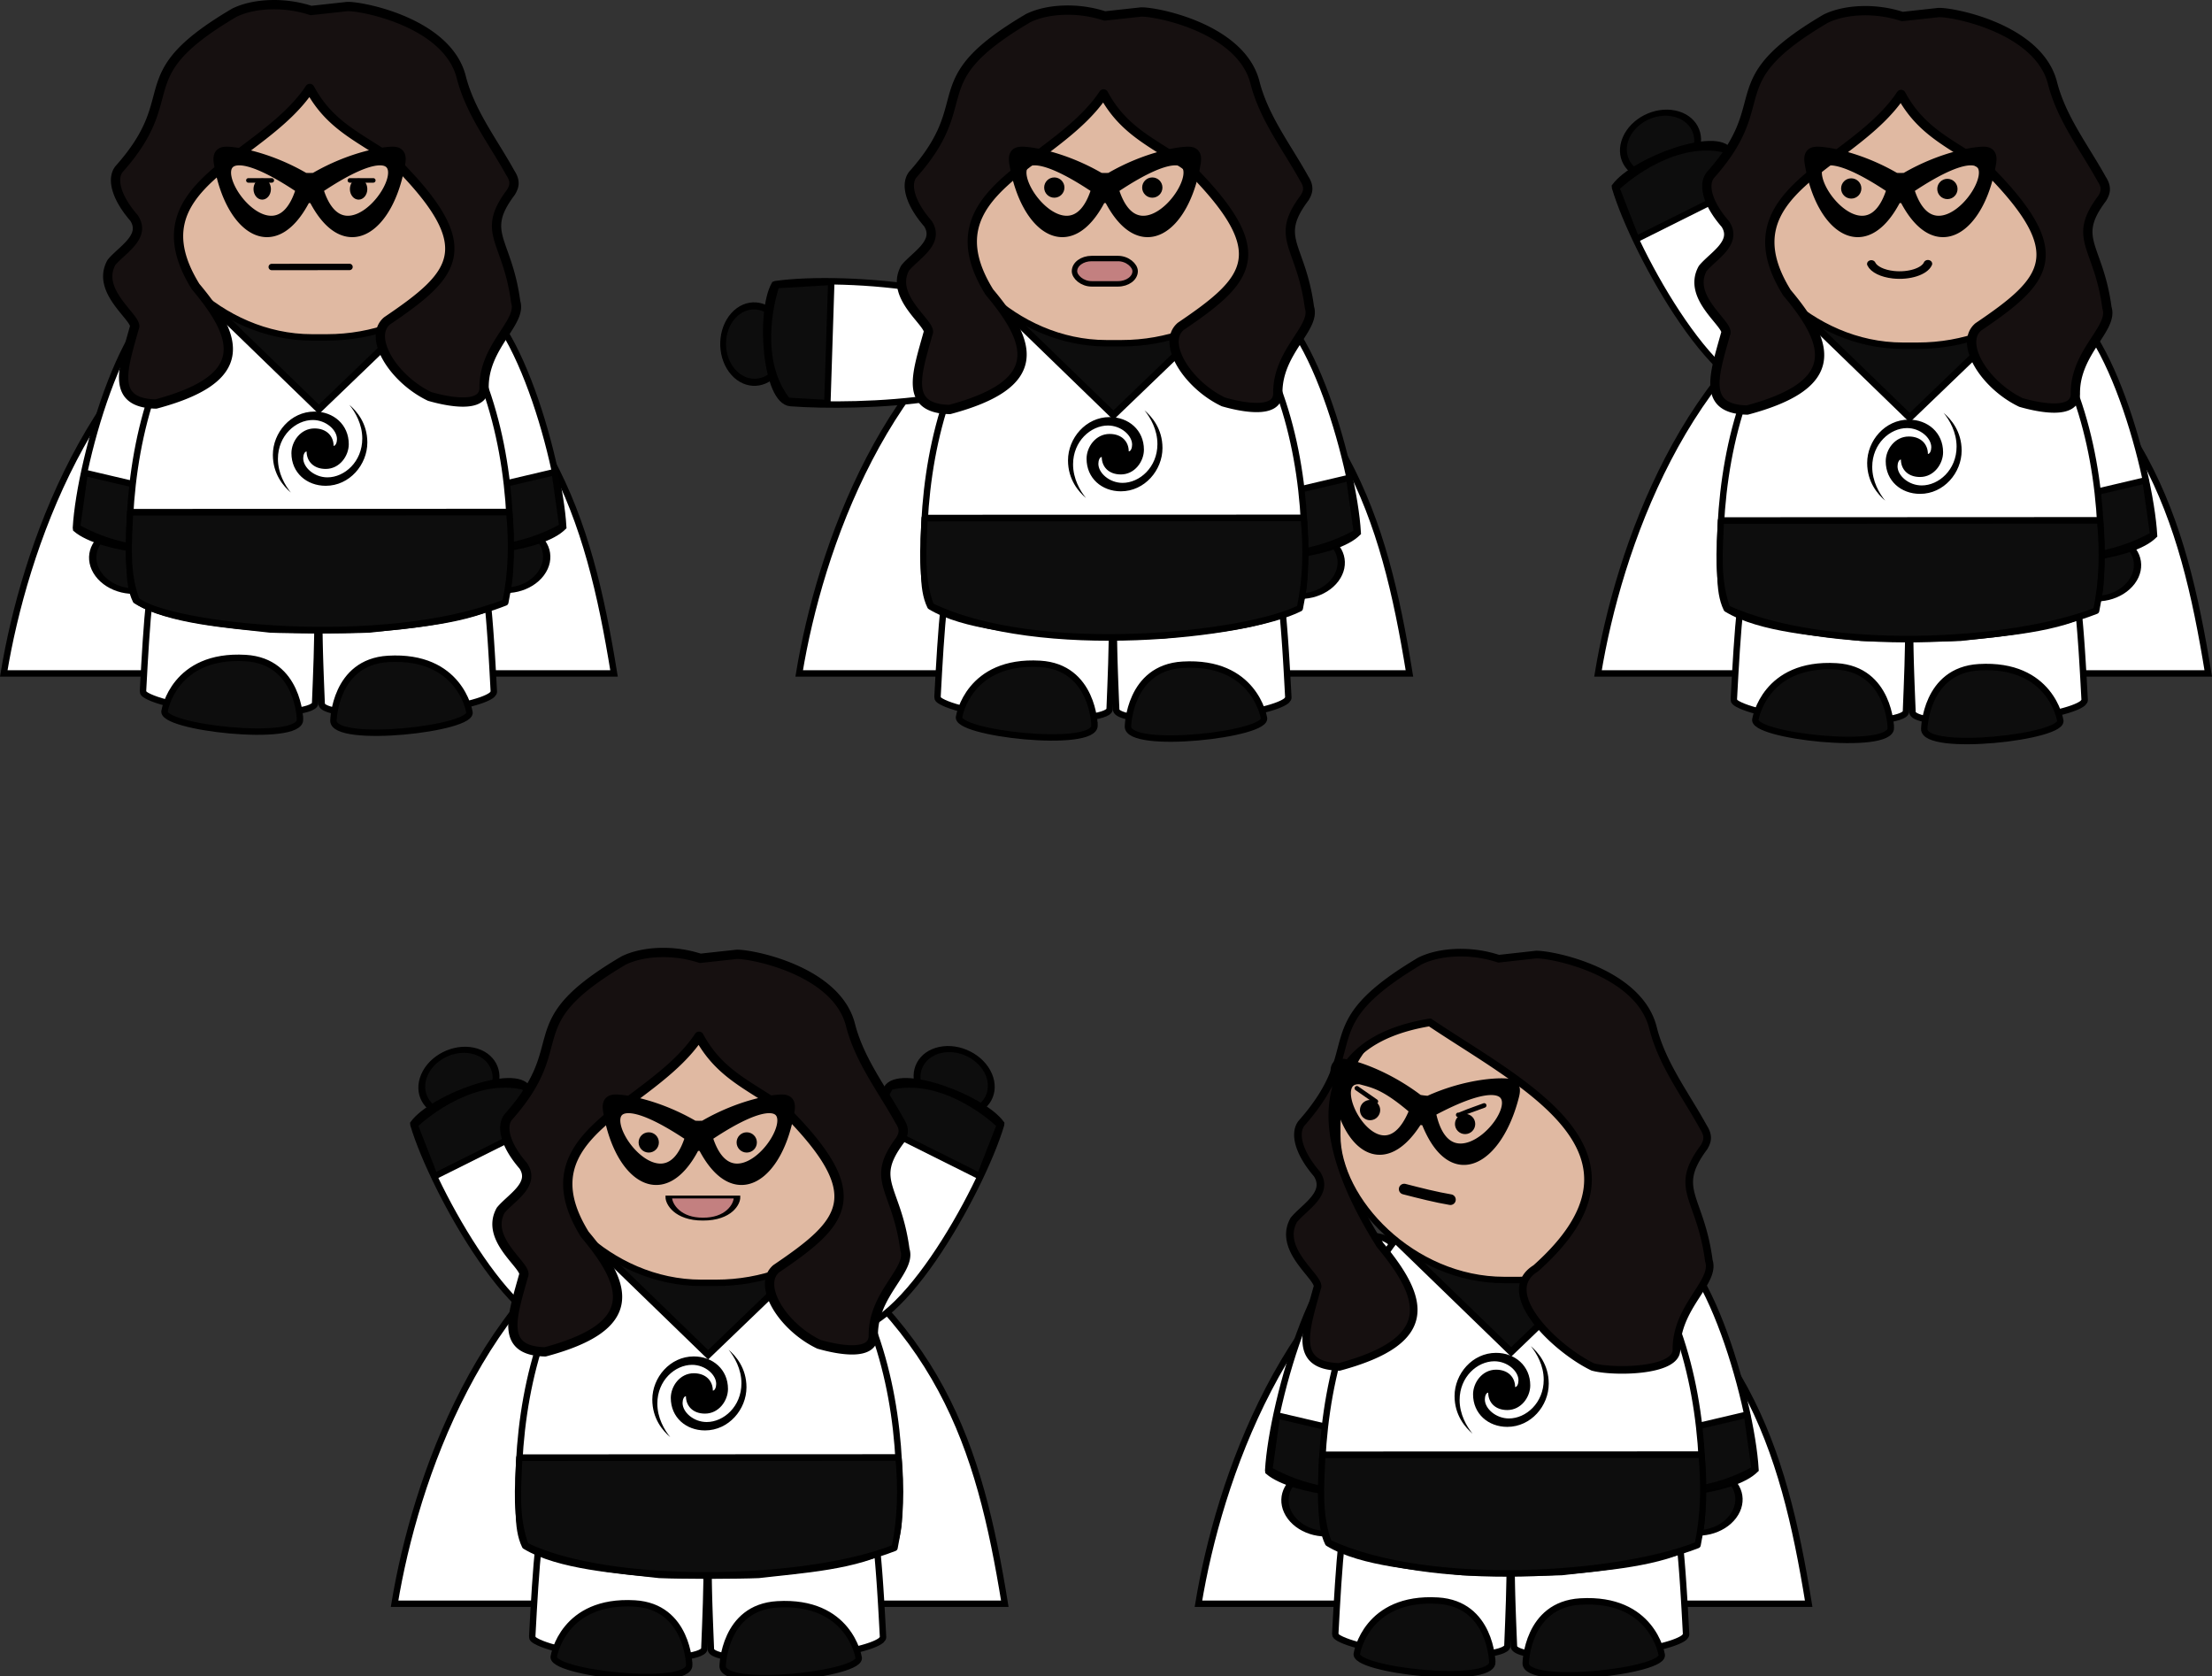 <svg xmlns="http://www.w3.org/2000/svg" xml:space="preserve" width="522.816" height="396.109" viewBox="0 0 138.328 104.804"><rect x="0" y="0" width="138.328" height="104.804" fill="#333333" stroke="none"/><g style="display:inline"><path fill="#c92729" stroke="#000" stroke-linecap="square" stroke-width=".537" d="M151.07 114.172c-9.409 4.745-13.582 16.797-14.857 24.55h38.162c-1.615-9.949-4.035-17.648-14.976-24.55zM101.117 114.172c-9.41 4.745-13.583 16.797-14.858 24.55h38.162c-1.615-9.949-4.035-17.648-14.975-24.55zM51.375 114.172c-9.41 4.745-13.582 16.797-14.858 24.55H74.68c-1.615-9.949-4.035-17.648-14.975-24.55zM126.085 172.342c-9.41 4.745-13.582 16.797-14.858 24.55h38.162c-1.615-9.95-4.035-17.648-14.975-24.55zM75.814 172.342c-9.41 4.745-13.582 16.797-14.858 24.55h38.162c-1.615-9.95-4.035-17.648-14.975-24.55Z" style="fill:#fff;fill-opacity:1;stroke-width:.4;stroke-dasharray:none" transform="translate(-36.282 -96.613)"/><g style="display:inline"><g style="display:inline;stroke-width:2.477;stroke-dasharray:none" transform="translate(-178.279 -61.455)scale(.162)"><ellipse cx="-1200" cy="429.362" rx="136" ry="119" style="display:inline;fill:#0d0d0d;fill-opacity:1;fill-rule:evenodd;stroke:#000;stroke-width:23.66;stroke-linecap:round;stroke-linejoin:round;stroke-dasharray:none" transform="matrix(-.058 .078 .104 .048 1182.6 668.12)"/><path d="M1317.9 582.73c-1.525-26.672-20.451-93.508-42.295-90.243s-10.911 68.646-3.852 93.693c2.61 9.265 35.848 5.363 45.271-2.653z" style="display:inline;fill:#fff;fill-opacity:1;stroke:#000;stroke-width:2.477;stroke-dasharray:none"/><ellipse cx="-1200" cy="429.362" rx="136" ry="119" style="display:inline;fill:#0d0d0d;fill-opacity:1;fill-rule:evenodd;stroke:#000;stroke-width:23.66;stroke-linecap:round;stroke-linejoin:round;stroke-dasharray:none" transform="matrix(.058 .078 -.104 .048 1265.2 668.43)"/><path d="M1129.8 583.04c1.525-26.672 20.451-93.508 42.295-90.243s10.911 68.646 3.852 93.693c-2.61 9.265-36.656 5.052-46.08-2.964z" style="fill:#fff;fill-opacity:1;stroke:#000;stroke-width:2.477;stroke-dasharray:none"/><path d="M1192.5 562c-31.49-1.75-33.96 30.482-36.809 83.988-.01.165.032.341.104.51-.599 1.036 8.075 5.833 32.814 7.618 18.115 1.307 32.975-.136 33.506-3.213h.013c0-.036 0-.07.01-.107v-.03c1.96-48.014 3.802-86.908-29.636-88.766z" style="display:inline;fill:#fff;fill-opacity:1;fill-rule:evenodd;stroke:#000;stroke-width:2.477;stroke-linecap:round;stroke-linejoin:round;stroke-dasharray:none"/><path d="M1254.3 562.28c31.289-1.739 33.964 29.939 36.809 83.987a1.15 1.15 0 0 1-.104.51l-.573.74c-3.361 2.804-16.285 5.726-32.241 6.878-18.115 1.307-32.975-.136-33.506-3.213h-.013c0-.036 0-.07-.01-.107l-.001-.015-.001-.015c-1.96-48.014-3.802-86.908 29.636-88.766z" style="display:inline;fill:#fff;fill-opacity:1;fill-rule:evenodd;stroke:#000;stroke-width:2.477;stroke-linecap:round;stroke-linejoin:round;stroke-dasharray:none"/><path d="m1314.63 561.56-45.572 10.704 3.906 14.923c17.397 8.894 38.857-1.186 44.62-4.616z" style="fill:#0d0d0d;fill-opacity:1;stroke:#010101;stroke-width:2.477;stroke-linecap:square;stroke-linejoin:round;stroke-miterlimit:9.2;stroke-dasharray:none;stroke-opacity:1"/><path d="m1133.176 561.852 45.572 10.705-3.905 14.923c-17.397 8.894-38.857-1.186-44.62-4.616z" style="fill:#0d0d0d;fill-opacity:1;stroke:#000;stroke-width:2.477;stroke-linecap:square;stroke-linejoin:round;stroke-miterlimit:9.2;stroke-dasharray:none;stroke-opacity:1"/><path d="M1224.5 468.25c-.244 0-.488.021-.731.021h-1.059v.053c-16.316.889-31.43 10.636-41.559 22.941-21.71 26.2-29.99 60.708-30.722 93.82.57 8.493-1.096 18.688 2.5 26.052 13.064 7.978 36.101 9.313 51.806 11.177 4.168.186 10.788.237 17.975.277v.021c.755 0 1.472 0 2.216-.021h.218c7.187-.04 13.807-.091 17.975-.277 15.705-1.864 38.742-3.2 51.807-11.177 3.596-7.364 1.929-17.559 2.5-26.052-.732-33.113-9.012-67.62-30.723-93.82-10.129-12.305-25.244-22.052-41.559-22.941v-.074z" style="display:inline;fill:#fff;fill-opacity:1;fill-rule:evenodd;stroke:#000;stroke-width:2.477;stroke-linecap:round;stroke-linejoin:round;stroke-dasharray:none"/><path d="M1229.2 657.48s.464-22.577 21.095-23.803c27.753-1.65 31.355 20.341 31.355 20.341 2.474 6.558-52.669 12.695-52.45 3.463z" style="display:inline;fill:#0d0d0d;fill-opacity:1;stroke:#000;stroke-width:2.477;stroke-dasharray:none"/><path d="m-37.84 44.17-7.241-7.02c4.133-4.766 10.066-5.4 14.583-.038z" style="display:inline;fill:#0d0d0d;fill-opacity:1;stroke:#000;stroke-width:.427;stroke-linecap:round;stroke-dasharray:none" transform="translate(1457.885 263.845)scale(6.192)"/><rect width="134.663" height="115.422" x="1156.468" y="394.157" rx="64.444" ry="55.788" style="display:inline;fill:#e0b9a2;fill-opacity:1;fill-rule:evenodd;stroke:#000;stroke-width:2.477;stroke-linecap:round;stroke-linejoin:bevel;stroke-dasharray:none"/><path d="M1216.3 657.06s-.462-22.498-21.01-23.72c-27.641-1.644-31.227 20.27-31.227 20.27-2.464 6.535 52.455 12.65 52.237 3.45z" style="fill:#0d0d0d;fill-opacity:1;stroke:#000;stroke-width:2.477;stroke-dasharray:none"/><path d="m-23.224 974.35 377.231-.167c2.897 29.133 2.403 56.686-3.856 85.025-122.19 45.597-336.299 22.721-366.993-1.975-10.616-26.791-7.554-54.897-6.382-82.884z" style="display:inline;fill:#0d0d0d;fill-opacity:1;stroke:#000;stroke-width:6.205;stroke-linecap:square;stroke-linejoin:round;stroke-miterlimit:9.2;stroke-dasharray:none" transform="matrix(.388 0 0 .41 1159.712 177.577)"/></g><g style="display:inline;stroke-width:2.477;stroke-dasharray:none" transform="translate(-128.594 -61.09)scale(.162)"><ellipse cx="-1200" cy="429.362" rx="136" ry="119" style="display:inline;fill:#0d0d0d;fill-opacity:1;fill-rule:evenodd;stroke:#000;stroke-width:23.66;stroke-linecap:round;stroke-linejoin:round;stroke-dasharray:none" transform="matrix(-.058 .078 .104 .048 1182.6 668.12)"/><path d="M1317.9 582.73c-1.525-26.672-20.451-93.508-42.295-90.243s-10.911 68.646-3.852 93.693c2.61 9.265 35.848 5.363 45.271-2.653z" style="display:inline;fill:#fff;fill-opacity:1;stroke:#000;stroke-width:2.477;stroke-dasharray:none"/><ellipse cx="-583.043" cy="-1170.843" rx="13.277" ry="13.633" style="display:inline;fill:#0d0d0d;fill-opacity:1;fill-rule:evenodd;stroke:#000;stroke-width:2.502;stroke-linecap:round;stroke-linejoin:round;stroke-dasharray:none" transform="matrix(-.67 .742 -.593 -.805 0 0)"/><path d="M1093.237 486.76c26.449-3.766 95.705 1.604 96.813 23.663s-65.145 24.237-91.093 22.258c-9.597-.731-12.183-34.94-6.183-45.76z" style="fill:#fff;fill-opacity:1;stroke:#000;stroke-width:2.477;stroke-dasharray:none"/><path d="M1192.5 562c-31.49-1.75-33.96 30.482-36.809 83.988-.01.165.032.341.104.51-.599 1.036 8.075 5.833 32.814 7.618 18.115 1.307 32.975-.136 33.506-3.213h.013c0-.036 0-.07.01-.107v-.03c1.96-48.014 3.802-86.908-29.636-88.766z" style="display:inline;fill:#fff;fill-opacity:1;fill-rule:evenodd;stroke:#000;stroke-width:2.477;stroke-linecap:round;stroke-linejoin:round;stroke-dasharray:none"/><path d="M1254.3 562.28c31.289-1.739 33.964 29.939 36.809 83.987a1.15 1.15 0 0 1-.104.51l-.573.74c-3.361 2.804-16.285 5.726-32.241 6.878-18.115 1.307-32.975-.136-33.506-3.213h-.013c0-.036 0-.07-.01-.107l-.001-.015-.001-.015c-1.96-48.014-3.802-86.908 29.636-88.766z" style="display:inline;fill:#fff;fill-opacity:1;fill-rule:evenodd;stroke:#000;stroke-width:2.477;stroke-linecap:round;stroke-linejoin:round;stroke-dasharray:none"/><path d="m1314.63 561.56-45.572 10.704 3.906 14.923c17.397 8.894 38.857-1.186 44.62-4.616z" style="fill:#0d0d0d;fill-opacity:1;stroke:#010101;stroke-width:2.477;stroke-linecap:square;stroke-linejoin:round;stroke-miterlimit:9.2;stroke-dasharray:none;stroke-opacity:1"/><path d="m1114.675 485.89-1.506 46.788-15.4-.884c-12.15-15.301-6.502-38.328-4.276-44.654z" style="fill:#0d0d0d;fill-opacity:1;stroke:#000;stroke-width:2.477;stroke-linecap:square;stroke-linejoin:round;stroke-miterlimit:9.2;stroke-dasharray:none;stroke-opacity:1"/><path d="M1224.5 468.25c-.244 0-.488.021-.731.021h-1.059v.053c-16.316.889-31.43 10.636-41.559 22.941-21.71 26.2-29.99 60.708-30.722 93.82.57 8.493-1.096 18.688 2.5 26.052 13.064 7.978 36.101 9.313 51.806 11.177 4.168.186 10.788.237 17.975.277v.021c.755 0 1.472 0 2.216-.021h.218c7.187-.04 13.807-.091 17.975-.277 15.705-1.864 38.742-3.2 51.807-11.177 3.596-7.364 1.929-17.559 2.5-26.052-.732-33.113-9.012-67.62-30.723-93.82-10.129-12.305-25.244-22.052-41.559-22.941v-.074z" style="display:inline;fill:#fff;fill-opacity:1;fill-rule:evenodd;stroke:#000;stroke-width:2.477;stroke-linecap:round;stroke-linejoin:round;stroke-dasharray:none"/><path d="M1229.2 657.48s.464-22.577 21.095-23.803c27.753-1.65 31.355 20.341 31.355 20.341 2.474 6.558-52.669 12.695-52.45 3.463z" style="display:inline;fill:#0d0d0d;fill-opacity:1;stroke:#000;stroke-width:2.477;stroke-dasharray:none"/><path d="m-37.84 44.17-7.241-7.02c4.133-4.766 10.066-5.4 14.583-.038z" style="display:inline;fill:#0d0d0d;fill-opacity:1;stroke:#000;stroke-width:.427;stroke-linecap:round;stroke-dasharray:none" transform="translate(1457.885 263.845)scale(6.192)"/><rect width="134.663" height="115.422" x="1156.468" y="394.157" rx="64.444" ry="55.788" style="display:inline;fill:#e0b9a2;fill-opacity:1;fill-rule:evenodd;stroke:#000;stroke-width:2.477;stroke-linecap:round;stroke-linejoin:bevel;stroke-dasharray:none"/><path d="M1216.3 657.06s-.462-22.498-21.01-23.72c-27.641-1.644-31.227 20.27-31.227 20.27-2.464 6.535 52.455 12.65 52.237 3.45z" style="fill:#0d0d0d;fill-opacity:1;stroke:#000;stroke-width:2.477;stroke-dasharray:none"/><path d="m-23.224 974.35 377.231-.167c2.897 29.133 2.403 56.686-3.856 85.025-52.76 25.391-258.993 47.385-366.993-1.975-10.616-26.791-7.554-54.897-6.382-82.884z" style="display:inline;fill:#0d0d0d;fill-opacity:1;stroke:#000;stroke-width:6.205;stroke-linecap:square;stroke-linejoin:round;stroke-miterlimit:9.2;stroke-dasharray:none" transform="matrix(.388 0 0 .41 1159.712 177.577)"/></g><g style="display:inline;stroke-width:2.477;stroke-dasharray:none" transform="translate(-78.796 -60.935)scale(.162)"><ellipse cx="-1200" cy="429.362" rx="136" ry="119" style="display:inline;fill:#0d0d0d;fill-opacity:1;fill-rule:evenodd;stroke:#000;stroke-width:23.66;stroke-linecap:round;stroke-linejoin:round;stroke-dasharray:none" transform="matrix(-.058 .078 .104 .048 1182.6 668.12)"/><path d="M1317.9 582.73c-1.525-26.672-20.451-93.508-42.295-90.243s-10.911 68.646-3.852 93.693c2.61 9.265 35.848 5.363 45.271-2.653z" style="display:inline;fill:#fff;fill-opacity:1;stroke:#000;stroke-width:2.477;stroke-dasharray:none"/><ellipse cx="-198.24" cy="-1231.356" rx="13.277" ry="13.633" style="display:inline;fill:#0d0d0d;fill-opacity:1;fill-rule:evenodd;stroke:#000;stroke-width:2.502;stroke-linecap:round;stroke-linejoin:round;stroke-dasharray:none" transform="matrix(.394 -.919 -.979 -.203 0 0)"/><path d="M1109.854 448.599c7.626 25.604 41.434 86.285 61.94 78.077 20.504-8.207-5.191-69.313-17.828-92.061-4.674-8.415-36.834 3.525-44.16 13.495z" style="fill:#fff;fill-opacity:1;stroke:#000;stroke-width:2.477;stroke-dasharray:none"/><path d="M1192.5 562c-31.49-1.75-33.96 30.482-36.809 83.988-.01.165.032.341.104.51-.599 1.036 8.075 5.833 32.814 7.618 18.115 1.307 32.975-.136 33.506-3.213h.013c0-.036 0-.07.01-.107v-.03c1.96-48.014 3.802-86.908-29.636-88.766z" style="display:inline;fill:#fff;fill-opacity:1;fill-rule:evenodd;stroke:#000;stroke-width:2.477;stroke-linecap:round;stroke-linejoin:round;stroke-dasharray:none"/><path d="M1254.3 562.28c31.289-1.739 33.964 29.939 36.809 83.987a1.15 1.15 0 0 1-.104.51l-.573.74c-3.361 2.804-16.285 5.726-32.241 6.878-18.115 1.307-32.975-.136-33.506-3.213h-.013c0-.036 0-.07-.01-.107l-.001-.015-.001-.015c-1.96-48.014-3.802-86.908 29.636-88.766z" style="display:inline;fill:#fff;fill-opacity:1;fill-rule:evenodd;stroke:#000;stroke-width:2.477;stroke-linecap:round;stroke-linejoin:round;stroke-dasharray:none"/><path d="m1314.63 561.56-45.572 10.704 3.906 14.923c17.397 8.894 38.857-1.186 44.62-4.616z" style="fill:#0d0d0d;fill-opacity:1;stroke:#010101;stroke-width:2.477;stroke-linecap:square;stroke-linejoin:round;stroke-miterlimit:9.2;stroke-dasharray:none;stroke-opacity:1"/><path d="m1118.018 468.44 41.882-20.912-7.236-13.623c-18.978-4.648-37.54 10.103-42.358 14.767z" style="fill:#0d0d0d;fill-opacity:1;stroke:#000;stroke-width:2.477;stroke-linecap:square;stroke-linejoin:round;stroke-miterlimit:9.2;stroke-dasharray:none;stroke-opacity:1"/><path d="M1224.5 468.25c-.244 0-.488.021-.731.021h-1.059v.053c-16.316.889-31.43 10.636-41.559 22.941-21.71 26.2-29.99 60.708-30.722 93.82.57 8.493-1.096 18.688 2.5 26.052 13.064 7.978 36.101 9.313 51.806 11.177 4.168.186 10.788.237 17.975.277v.021c.755 0 1.472 0 2.216-.021h.218c7.187-.04 13.807-.091 17.975-.277 15.705-1.864 38.742-3.2 51.807-11.177 3.596-7.364 1.929-17.559 2.5-26.052-.732-33.113-9.012-67.62-30.723-93.82-10.129-12.305-25.244-22.052-41.559-22.941v-.074z" style="display:inline;fill:#fff;fill-opacity:1;fill-rule:evenodd;stroke:#000;stroke-width:2.477;stroke-linecap:round;stroke-linejoin:round;stroke-dasharray:none"/><path d="M1229.2 657.48s.464-22.577 21.095-23.803c27.753-1.65 31.355 20.341 31.355 20.341 2.474 6.558-52.669 12.695-52.45 3.463z" style="display:inline;fill:#0d0d0d;fill-opacity:1;stroke:#000;stroke-width:2.477;stroke-dasharray:none"/><path d="m-37.84 44.17-7.241-7.02c4.133-4.766 10.066-5.4 14.583-.038z" style="display:inline;fill:#0d0d0d;fill-opacity:1;stroke:#000;stroke-width:.427;stroke-linecap:round;stroke-dasharray:none" transform="translate(1457.885 263.845)scale(6.192)"/><rect width="134.663" height="115.422" x="1156.468" y="394.157" rx="64.444" ry="55.788" style="display:inline;fill:#e0b9a2;fill-opacity:1;fill-rule:evenodd;stroke:#000;stroke-width:2.477;stroke-linecap:round;stroke-linejoin:bevel;stroke-dasharray:none"/><path d="M1216.3 657.06s-.462-22.498-21.01-23.72c-27.641-1.644-31.227 20.27-31.227 20.27-2.464 6.535 52.455 12.65 52.237 3.45z" style="fill:#0d0d0d;fill-opacity:1;stroke:#000;stroke-width:2.477;stroke-dasharray:none"/><path d="m-23.224 974.35 377.231-.167c2.897 29.133 2.403 56.686-3.856 85.025-84.21 31.424-267.988 40.456-366.993-1.975-10.616-26.791-7.554-54.897-6.382-82.884z" style="display:inline;fill:#0d0d0d;fill-opacity:1;stroke:#000;stroke-width:6.205;stroke-linecap:square;stroke-linejoin:round;stroke-miterlimit:9.2;stroke-dasharray:none" transform="matrix(.388 0 0 .41 1159.712 177.577)"/></g><g style="display:inline;stroke-width:2.477;stroke-dasharray:none" transform="translate(-153.939 -2.338)scale(.162)"><ellipse cx="-198.24" cy="-1231.356" rx="13.277" ry="13.633" style="display:inline;fill:#0d0d0d;fill-opacity:1;fill-rule:evenodd;stroke:#000;stroke-width:2.502;stroke-linecap:round;stroke-linejoin:round;stroke-dasharray:none" transform="matrix(.394 -.919 -.979 -.203 0 0)"/><path d="M1109.854 448.599c7.626 25.604 41.434 86.285 61.94 78.077 20.504-8.207-5.191-69.313-17.828-92.061-4.674-8.415-36.834 3.525-44.16 13.495z" style="fill:#fff;fill-opacity:1;stroke:#000;stroke-width:2.477;stroke-dasharray:none"/><path d="M1192.5 562c-31.49-1.75-33.96 30.482-36.809 83.988-.01.165.032.341.104.51-.599 1.036 8.075 5.833 32.814 7.618 18.115 1.307 32.975-.136 33.506-3.213h.013c0-.036 0-.07.01-.107v-.03c1.96-48.014 3.802-86.908-29.636-88.766z" style="display:inline;fill:#fff;fill-opacity:1;fill-rule:evenodd;stroke:#000;stroke-width:2.477;stroke-linecap:round;stroke-linejoin:round;stroke-dasharray:none"/><ellipse cx="-704.782" cy="1063.207" rx="13.277" ry="13.633" style="display:inline;fill:#0d0d0d;fill-opacity:1;fill-rule:evenodd;stroke:#000;stroke-width:2.502;stroke-linecap:round;stroke-linejoin:round;stroke-dasharray:none" transform="matrix(-.394 -.919 .979 -.203 0 0)"/><path d="M1336.656 448.599c-7.626 25.604-41.435 86.285-61.94 78.077s5.19-69.313 17.828-92.061c4.673-8.415 36.834 3.525 44.159 13.495z" style="fill:#fff;fill-opacity:1;stroke:#000;stroke-width:2.477;stroke-dasharray:none"/><path d="m1328.491 468.44-41.882-20.912 7.237-13.623c18.978-4.648 37.54 10.103 42.358 14.767z" style="fill:#0d0d0d;fill-opacity:1;stroke:#000;stroke-width:2.477;stroke-linecap:square;stroke-linejoin:round;stroke-miterlimit:9.2;stroke-dasharray:none;stroke-opacity:1"/><path d="M1254.3 562.28c31.289-1.739 33.964 29.939 36.809 83.987a1.15 1.15 0 0 1-.104.51l-.573.74c-3.361 2.804-16.285 5.726-32.241 6.878-18.115 1.307-32.975-.136-33.506-3.213h-.013c0-.036 0-.07-.01-.107l-.001-.015-.001-.015c-1.96-48.014-3.802-86.908 29.636-88.766z" style="display:inline;fill:#fff;fill-opacity:1;fill-rule:evenodd;stroke:#000;stroke-width:2.477;stroke-linecap:round;stroke-linejoin:round;stroke-dasharray:none"/><path d="m1118.018 468.44 41.882-20.912-7.236-13.623c-18.978-4.648-37.54 10.103-42.358 14.767z" style="fill:#0d0d0d;fill-opacity:1;stroke:#000;stroke-width:2.477;stroke-linecap:square;stroke-linejoin:round;stroke-miterlimit:9.2;stroke-dasharray:none;stroke-opacity:1"/><path d="M1224.5 468.25c-.244 0-.488.021-.731.021h-1.059v.053c-16.316.889-31.43 10.636-41.559 22.941-21.71 26.2-29.99 60.708-30.722 93.82.57 8.493-1.096 18.688 2.5 26.052 13.064 7.978 36.101 9.313 51.806 11.177 4.168.186 10.788.237 17.975.277v.021c.755 0 1.472 0 2.216-.021h.218c7.187-.04 13.807-.091 17.975-.277 15.705-1.864 38.742-3.2 51.807-11.177 3.596-7.364 1.929-17.559 2.5-26.052-.732-33.113-9.012-67.62-30.723-93.82-10.129-12.305-25.244-22.052-41.559-22.941v-.074z" style="display:inline;fill:#fff;fill-opacity:1;fill-rule:evenodd;stroke:#000;stroke-width:2.477;stroke-linecap:round;stroke-linejoin:round;stroke-dasharray:none"/><path d="M1229.2 657.48s.464-22.577 21.095-23.803c27.753-1.65 31.355 20.341 31.355 20.341 2.474 6.558-52.669 12.695-52.45 3.463z" style="display:inline;fill:#0d0d0d;fill-opacity:1;stroke:#000;stroke-width:2.477;stroke-dasharray:none"/><path d="m-37.84 44.17-7.241-7.02c4.133-4.766 10.066-5.4 14.583-.038z" style="display:inline;fill:#0d0d0d;fill-opacity:1;stroke:#000;stroke-width:.427;stroke-linecap:round;stroke-dasharray:none" transform="translate(1457.885 263.845)scale(6.192)"/><rect width="134.663" height="115.422" x="1156.468" y="394.157" rx="64.444" ry="55.788" style="display:inline;fill:#e0b9a2;fill-opacity:1;fill-rule:evenodd;stroke:#000;stroke-width:2.477;stroke-linecap:round;stroke-linejoin:bevel;stroke-dasharray:none"/><path d="M1216.3 657.06s-.462-22.498-21.01-23.72c-27.641-1.644-31.227 20.27-31.227 20.27-2.464 6.535 52.455 12.65 52.237 3.45z" style="fill:#0d0d0d;fill-opacity:1;stroke:#000;stroke-width:2.477;stroke-dasharray:none"/><path d="m-23.224 974.35 377.231-.167c2.897 29.133 2.403 56.686-3.856 85.025-89.691 33.47-284.24 36.55-366.993-1.975-10.616-26.791-7.554-54.897-6.382-82.884z" style="display:inline;fill:#0d0d0d;fill-opacity:1;stroke:#000;stroke-width:6.205;stroke-linecap:square;stroke-linejoin:round;stroke-miterlimit:9.2;stroke-dasharray:none" transform="matrix(.388 0 0 .41 1159.712 177.577)"/><path d="M1055.57 190.002c0-8.553 6.86-16.715 16.063-16.715 7.338 0 13.241 5.035 13.241 12.59 0 4.514-3.515 9.551-8.9 9.551-4.775 0-7.38-3.039-7.38-6.729-.781 0-1.303 1.303-1.303 2.605 0 3.603 4.3 7.38 9.335 7.38 6.599 0 13.458-6.035 13.458-14.977 0-5.557-2.69-10.203-4.993-13.025 2.822 2.388 6.947 7.119 6.947 14.544 0 8.55-6.86 16.715-16.064 16.715-7.338 0-13.241-5.038-13.241-12.59 0-4.517 3.516-9.552 8.9-9.552 4.775 0 7.38 3.04 7.38 6.73.781 0 1.303-1.303 1.303-2.605 0-3.603-4.297-7.38-9.334-7.38-6.6 0-13.459 6.032-13.459 14.977 0 5.557 2.692 10.203 4.993 13.024-2.822-2.387-6.946-7.12-6.946-14.543M1362.514 192.13c0-8.553 6.862-16.714 16.064-16.714 7.338 0 13.241 5.035 13.241 12.59 0 4.514-3.516 9.551-8.9 9.551-4.775 0-7.38-3.039-7.38-6.729-.781 0-1.303 1.302-1.303 2.605 0 3.603 4.3 7.38 9.334 7.38 6.6 0 13.459-6.035 13.459-14.978 0-5.556-2.69-10.202-4.993-13.024 2.822 2.388 6.946 7.119 6.946 14.544 0 8.55-6.859 16.714-16.063 16.714-7.338 0-13.241-5.037-13.241-12.59 0-4.516 3.515-9.55 8.9-9.55 4.775 0 7.38 3.038 7.38 6.728.781 0 1.303-1.302 1.303-2.605 0-3.602-4.297-7.38-9.334-7.38-6.6 0-13.459 6.033-13.459 14.978 0 5.556 2.692 10.202 4.993 13.024-2.822-2.388-6.947-7.12-6.947-14.544M1671.008 193.117c0-8.553 6.861-16.714 16.063-16.714 7.338 0 13.241 5.035 13.241 12.59 0 4.513-3.515 9.55-8.9 9.55-4.775 0-7.38-3.038-7.38-6.728-.78 0-1.302 1.302-1.302 2.605 0 3.602 4.299 7.38 9.334 7.38 6.6 0 13.458-6.036 13.458-14.978 0-5.557-2.69-10.202-4.992-13.024 2.821 2.388 6.946 7.118 6.946 14.544 0 8.55-6.86 16.714-16.063 16.714-7.338 0-13.242-5.037-13.242-12.59 0-4.516 3.516-9.551 8.9-9.551 4.776 0 7.38 3.039 7.38 6.729.782 0 1.303-1.302 1.303-2.605 0-3.603-4.297-7.38-9.334-7.38-6.6 0-13.459 6.033-13.459 14.978 0 5.556 2.693 10.202 4.993 13.024-2.822-2.388-6.946-7.121-6.946-14.544" style="stroke-width:.217"/></g><g style="display:inline;stroke-width:2.477;stroke-dasharray:none" transform="translate(-103.72 -2.516)scale(.162)"><ellipse cx="-1200" cy="429.362" rx="136" ry="119" style="display:inline;fill:#0d0d0d;fill-opacity:1;fill-rule:evenodd;stroke:#000;stroke-width:23.66;stroke-linecap:round;stroke-linejoin:round;stroke-dasharray:none" transform="matrix(-.058 .078 .104 .048 1182.6 668.12)"/><path d="M1317.9 582.73c-1.525-26.672-20.451-93.508-42.295-90.243s-10.911 68.646-3.852 93.693c2.61 9.265 35.848 5.363 45.271-2.653z" style="display:inline;fill:#fff;fill-opacity:1;stroke:#000;stroke-width:2.477;stroke-dasharray:none"/><ellipse cx="-1200" cy="429.362" rx="136" ry="119" style="display:inline;fill:#0d0d0d;fill-opacity:1;fill-rule:evenodd;stroke:#000;stroke-width:23.66;stroke-linecap:round;stroke-linejoin:round;stroke-dasharray:none" transform="matrix(.058 .078 -.104 .048 1265.2 668.43)"/><path d="M1129.8 583.04c1.525-26.672 20.451-93.508 42.295-90.243s10.911 68.646 3.852 93.693c-2.61 9.265-36.656 5.052-46.08-2.964z" style="fill:#fff;fill-opacity:1;stroke:#000;stroke-width:2.477;stroke-dasharray:none"/><path d="M1192.5 562c-31.49-1.75-33.96 30.482-36.809 83.988-.01.165.032.341.104.51-.599 1.036 8.075 5.833 32.814 7.618 18.115 1.307 32.975-.136 33.506-3.213h.013c0-.036 0-.07.01-.107v-.03c1.96-48.014 3.802-86.908-29.636-88.766z" style="display:inline;fill:#fff;fill-opacity:1;fill-rule:evenodd;stroke:#000;stroke-width:2.477;stroke-linecap:round;stroke-linejoin:round;stroke-dasharray:none"/><path d="M1254.3 562.28c31.289-1.739 33.964 29.939 36.809 83.987a1.15 1.15 0 0 1-.104.51l-.573.74c-3.361 2.804-16.285 5.726-32.241 6.878-18.115 1.307-32.975-.136-33.506-3.213h-.013c0-.036 0-.07-.01-.107l-.001-.015-.001-.015c-1.96-48.014-3.802-86.908 29.636-88.766z" style="display:inline;fill:#fff;fill-opacity:1;fill-rule:evenodd;stroke:#000;stroke-width:2.477;stroke-linecap:round;stroke-linejoin:round;stroke-dasharray:none"/><path d="m1314.63 561.56-45.572 10.704 3.906 14.923c17.397 8.894 38.857-1.186 44.62-4.616z" style="fill:#0d0d0d;fill-opacity:1;stroke:#010101;stroke-width:2.477;stroke-linecap:square;stroke-linejoin:round;stroke-miterlimit:9.2;stroke-dasharray:none;stroke-opacity:1"/><path d="m1133.176 561.852 45.572 10.705-3.905 14.923c-17.397 8.894-38.857-1.186-44.62-4.616z" style="fill:#0d0d0d;fill-opacity:1;stroke:#000;stroke-width:2.477;stroke-linecap:square;stroke-linejoin:round;stroke-miterlimit:9.2;stroke-dasharray:none;stroke-opacity:1"/><path d="M1224.5 468.25c-.244 0-.488.021-.731.021h-1.059v.053c-16.316.889-31.43 10.636-41.559 22.941-21.71 26.2-29.99 60.708-30.722 93.82.57 8.493-1.096 18.688 2.5 26.052 13.064 7.978 36.101 9.313 51.806 11.177 4.168.186 10.788.237 17.975.277v.021c.755 0 1.472 0 2.216-.021h.218c7.187-.04 13.807-.091 17.975-.277 15.705-1.864 38.742-3.2 51.807-11.177 3.596-7.364 1.929-17.559 2.5-26.052-.732-33.113-9.012-67.62-30.723-93.82-10.129-12.305-25.244-22.052-41.559-22.941v-.074z" style="display:inline;fill:#fff;fill-opacity:1;fill-rule:evenodd;stroke:#000;stroke-width:2.477;stroke-linecap:round;stroke-linejoin:round;stroke-dasharray:none"/><path d="M1229.2 657.48s.464-22.577 21.095-23.803c27.753-1.65 31.355 20.341 31.355 20.341 2.474 6.558-52.669 12.695-52.45 3.463z" style="display:inline;fill:#0d0d0d;fill-opacity:1;stroke:#000;stroke-width:2.477;stroke-dasharray:none"/><path d="m-37.84 44.17-7.241-7.02c4.133-4.766 10.066-5.4 14.583-.038z" style="display:inline;fill:#0d0d0d;fill-opacity:1;stroke:#000;stroke-width:.427;stroke-linecap:round;stroke-dasharray:none" transform="translate(1457.885 263.845)scale(6.192)"/><rect width="134.663" height="115.422" x="1156.468" y="394.157" rx="64.444" ry="55.788" style="display:inline;fill:#e0b9a2;fill-opacity:1;fill-rule:evenodd;stroke:#000;stroke-width:2.477;stroke-linecap:round;stroke-linejoin:bevel;stroke-dasharray:none"/><path d="M1216.3 657.06s-.462-22.498-21.01-23.72c-27.641-1.644-31.227 20.27-31.227 20.27-2.464 6.535 52.455 12.65 52.237 3.45z" style="fill:#0d0d0d;fill-opacity:1;stroke:#000;stroke-width:2.477;stroke-dasharray:none"/><path d="m-23.224 974.35 377.231-.167c2.897 29.133 2.403 56.686-3.856 85.025-79.972 29.843-266.868 41.958-366.993-1.975-10.616-26.791-7.554-54.897-6.382-82.884z" style="display:inline;fill:#0d0d0d;fill-opacity:1;stroke:#000;stroke-width:6.205;stroke-linecap:square;stroke-linejoin:round;stroke-miterlimit:9.2;stroke-dasharray:none" transform="matrix(.388 0 0 .41 1159.712 177.577)"/></g><g style="display:inline" transform="translate(-.675 -1.03)"><path d="m17.668 17.725 4.864-.004" style="fill:#e0b9a2;stroke:#000;stroke-width:.4;stroke-linecap:round;stroke-linejoin:round;stroke-miterlimit:9.2;stroke-opacity:1"/><path d="M88.487 75.382c1.007.26 2.003.512 2.89.66" style="stroke:#000;stroke-width:.668;stroke-linecap:round"/><path d="M368.6 547.6c0 15.3 8.4 46.2 31.4 46 23.6.3 31.6-31.1 31.4-46z" style="fill:#c38080;stroke:#000;stroke-width:6;stroke-linecap:round" transform="matrix(.068 0 0 .03 17.43 59.451)"/><path d="M337.374 422.975c-3.21-8.24-17.653-13.451-32.257-11.64-10.17 1.261-18.158 5.702-20.543 11.42" style="fill:none;stroke:#000;stroke-width:8;stroke-linecap:round" transform="matrix(.067 0 0 -.059 98.633 42.477)"/><path d="M91.637 88.322c0-1.381 1.109-2.7 2.595-2.7 1.185 0 2.138.814 2.138 2.034 0 .729-.568 1.542-1.437 1.542-.771 0-1.192-.49-1.192-1.087-.126 0-.21.21-.21.421 0 .582.694 1.192 1.507 1.192 1.066 0 2.174-.975 2.174-2.419 0-.897-.435-1.648-.807-2.103.456.385 1.122 1.15 1.122 2.349 0 1.38-1.108 2.699-2.594 2.699-1.185 0-2.139-.814-2.139-2.033 0-.73.568-1.543 1.438-1.543.77 0 1.192.491 1.192 1.087.126 0 .21-.21.21-.42 0-.583-.694-1.193-1.508-1.193-1.065 0-2.173.975-2.173 2.42 0 .897.435 1.647.806 2.103-.455-.386-1.122-1.15-1.122-2.35" style="display:inline;stroke-width:.035;stroke-dasharray:none"/><rect width="14.312" height="5.974" x="100.399" y="333.071" rx="4.037" ry="2.987" style="color:#000;display:inline;overflow:visible;visibility:visible;fill:#c38080;fill-opacity:1;fill-rule:nonzero;stroke:#000;stroke-width:1.282;stroke-linecap:round;stroke-linejoin:round;stroke-miterlimit:4;stroke-dasharray:none;stroke-dashoffset:0;stroke-opacity:1;marker:none" transform="translate(41.263 -71.068)scale(.265)"/><path d="M41.467 88.544c0-1.381 1.108-2.699 2.594-2.699 1.185 0 2.139.813 2.139 2.033 0 .73-.568 1.543-1.438 1.543-.771 0-1.192-.491-1.192-1.087-.126 0-.21.21-.21.42 0 .583.694 1.193 1.507 1.193 1.066 0 2.174-.975 2.174-2.42 0-.897-.434-1.647-.806-2.103.455.386 1.121 1.15 1.121 2.35 0 1.38-1.107 2.698-2.594 2.698-1.185 0-2.138-.813-2.138-2.033 0-.73.568-1.542 1.437-1.542.771 0 1.192.49 1.192 1.086.126 0 .21-.21.21-.42 0-.582-.694-1.192-1.507-1.192-1.066 0-2.174.974-2.174 2.419 0 .897.435 1.647.807 2.103-.456-.385-1.122-1.15-1.122-2.349" style="display:inline;stroke-width:.035;stroke-dasharray:none"/></g></g><g stroke="#000" style="display:inline"><path fill="#161010" stroke-linecap="round" stroke-linejoin="round" stroke-miterlimit="5.9" stroke-width=".6" d="M-78.24 76.76c-.86.031-1.653.211-2.262.513-7.058 4.202-3.076 5.243-7.416 10.154-.478.626-.183 1.83.97 3.168.79 1.22-.783 2.058-1.453 2.88-1.064 1.93 1.788 3.67 1.467 4.24-.733 2.66-1.532 4.875 1.386 4.942 6.105-1.645 5.356-4.247 2.55-7.617-4.45-7.062-4.34-12.688 3.112-13.925 5.797 3.9 14.774 8.122 6.62 15.381-2.46 1.513 1.253 5.047 3.563 6.162 1.18.343 5.262.327 5.235-1.079-.02-2.696 2.465-4.213 2.03-5.548-.536-4.076-2.295-4.44-.3-7.117.183-.322.333-.66-.034-1.23-1.124-2.05-2.57-3.92-3.155-6.2-.898-3.705-6.816-4.718-7.402-4.6l-2.256.251a7.6 7.6 0 0 0-2.654-.376" style="display:inline;stroke-width:.477;stroke-dasharray:none;paint-order:stroke markers fill" transform="translate(169.304 -17.187)scale(1)"/><path stroke-width=".6" d="M-85.281 83.65a1 1 0 0 0-.108-.008c-.471.001-.475.424-.45.74.324 4.25 2.884 6.622 5.203 2.93a.53.53 0 0 1 .477.058c1.647 4.169 4.556 2.455 5.594-1.63.078-.305.146-.72-.316-.833s-2.665-.058-5.106 1.055a5 5 0 0 1-.579-.07c-2.065-1.566-4.083-2.174-4.714-2.243zm1.046 1.085c.808.227 1.504.308 3.322 1.873-2.012 5.093-5.876-2.102-3.322-1.873zm8.44.687c2.54.385-2.864 6.792-3.973 1.324 2.047-1.1 3.293-1.426 3.972-1.324z" style="display:inline;stroke-width:.508;stroke-dasharray:none" transform="translate(169.304 -17.187)scale(1)"/><path fill="#161010" stroke-linecap="round" stroke-linejoin="round" stroke-miterlimit="5.9" stroke-width=".581" d="M-152.441 17.482c-.836.031-1.61.205-2.203.496-6.873 4.05-2.994 5.054-7.22 9.789-.466.603-.178 1.764.944 3.054.77 1.175-.762 1.984-1.414 2.776-1.036 1.86 1.741 3.538 1.429 4.087-.714 2.564-1.492 4.702 1.35 4.766 5.944-1.586 5.213-4.095 2.482-7.344-3.949-6.376 4.13-7.857 7.142-12.389 1.295 2.402 3.158 3.056 5.369 4.618 5.324 5.348 3.774 6.992-.545 9.92-1.212 1.045.422 3.646 2.671 4.721 1.15.33 3.43.79 3.404-.565-.02-2.6 2.4-4.062 1.977-5.349-.522-3.93-2.235-4.282-.292-6.862.178-.31.324-.636-.034-1.185-1.094-1.977-2.502-3.78-3.071-5.978-.875-3.571-6.637-4.548-7.208-4.434l-2.196.24a7.4 7.327 0 0 0-2.584-.36" style="display:inline;paint-order:stroke markers fill" transform="translate(169.304 -17.187)scale(1)"/><path stroke-width=".551" d="M-155.154 26.634q-.065.001-.108.006c-.472.056-.44.47-.39.775.69 4.111 3.459 6.126 5.466 2.249a.624.721 0 0 1 .483 0c2.007 3.877 4.775 1.862 5.465-2.249.05-.306.083-.719-.389-.775-.471-.055-2.675.257-5.025 1.63a5.985 6.915 0 0 1-.585 0c-2.204-1.287-4.277-1.643-4.918-1.636zm.765.617c.689-.02 1.909.444 3.865 1.758-1.58 5.208-6.445-1.681-3.865-1.758zm8.89 0c2.579.077-2.287 6.966-3.867 1.758 1.958-1.314 3.177-1.778 3.867-1.758z" style="display:inline" transform="translate(169.304 -17.187)scale(1)"/><path fill="#161010" stroke-linecap="round" stroke-linejoin="round" stroke-miterlimit="5.9" stroke-width=".581" d="M-102.803 17.824c-.837.03-1.61.204-2.203.496-6.873 4.05-2.995 5.054-7.22 9.789-.466.603-.179 1.764.944 3.054.77 1.175-.762 1.984-1.415 2.776-1.036 1.86 1.742 3.538 1.43 4.087-.714 2.564-1.492 4.701 1.349 4.766 5.944-1.586 5.214-4.095 2.483-7.344-3.95-6.376 4.13-7.857 7.142-12.39 1.295 2.402 3.157 3.057 5.368 4.619 5.325 5.347 3.774 6.992-.545 9.92-1.211 1.045.423 3.646 2.672 4.72 1.149.331 3.43.79 3.404-.564-.02-2.6 2.4-4.062 1.976-5.349-.521-3.93-2.234-4.282-.292-6.862.179-.31.325-.636-.033-1.186-1.094-1.976-2.502-3.779-3.072-5.977-.874-3.572-6.636-4.548-7.207-4.434l-2.197.24a7.4 7.327 0 0 0-2.584-.361" style="display:inline;paint-order:stroke markers fill" transform="translate(169.304 -17.187)scale(1)"/><path stroke-width=".551" d="M-105.413 26.634q-.065.001-.108.006c-.472.056-.44.47-.39.775.69 4.111 3.459 6.126 5.466 2.249a.624.721 0 0 1 .484 0c2.006 3.877 4.774 1.862 5.464-2.249.051-.306.083-.719-.388-.775-.472-.055-2.676.257-5.026 1.63a5.985 6.915 0 0 1-.585 0c-2.204-1.287-4.277-1.643-4.918-1.636zm.765.617c.689-.02 1.909.444 3.865 1.758-1.58 5.208-6.445-1.681-3.865-1.758zm8.89 0c2.579.077-2.287 6.966-3.867 1.758 1.958-1.314 3.177-1.778 3.867-1.758z" style="display:inline" transform="translate(169.304 -17.187)scale(1)"/><path fill="#161010" stroke-linecap="round" stroke-linejoin="round" stroke-miterlimit="5.9" stroke-width=".581" d="M-52.93 17.859c-.836.03-1.609.204-2.202.495-6.873 4.051-2.995 5.055-7.22 9.79-.466.603-.179 1.764.944 3.053.77 1.176-.762 1.984-1.415 2.777-1.036 1.86 1.742 3.538 1.43 4.086-.714 2.565-1.492 4.702 1.35 4.767 5.943-1.586 5.213-4.096 2.482-7.344-3.95-6.377 4.13-7.857 7.142-12.39 1.295 2.402 3.157 3.057 5.369 4.618 5.324 5.348 3.774 6.993-.546 9.92-1.21 1.046.423 3.647 2.672 4.721 1.15.331 3.43.79 3.404-.564-.02-2.6 2.4-4.062 1.977-5.349-.522-3.93-2.235-4.282-.292-6.862.178-.31.324-.636-.034-1.186-1.094-1.976-2.502-3.779-3.072-5.977-.874-3.572-6.636-4.548-7.207-4.435l-2.196.241a7.4 7.327 0 0 0-2.584-.361" style="display:inline;paint-order:stroke markers fill" transform="translate(169.304 -17.187)scale(1)"/><path stroke-width=".551" d="M-55.672 26.634q-.065.001-.108.006c-.472.056-.44.47-.39.775.69 4.111 3.46 6.126 5.466 2.249a.624.721 0 0 1 .484 0c2.006 3.877 4.774 1.862 5.464-2.249.051-.306.084-.719-.388-.775-.472-.055-2.676.257-5.026 1.63a5.985 6.915 0 0 1-.585 0c-2.204-1.287-4.277-1.643-4.917-1.636zm.765.617c.689-.02 1.909.444 3.865 1.758-1.58 5.208-6.445-1.681-3.865-1.758zm8.89 0c2.58.077-2.286 6.966-3.866 1.758 1.957-1.314 3.177-1.778 3.866-1.758z" style="display:inline" transform="translate(169.304 -17.187)scale(1)"/><path fill="#161010" stroke-linecap="round" stroke-linejoin="round" stroke-miterlimit="5.9" stroke-width=".581" d="M-128.1 76.748c-.836.031-1.61.205-2.202.496-6.873 4.05-2.995 5.054-7.22 9.789-.466.603-.18 1.764.944 3.054.769 1.175-.763 1.984-1.415 2.776-1.036 1.86 1.742 3.538 1.43 4.087-.715 2.564-1.493 4.702 1.349 4.766 5.944-1.586 5.214-4.095 2.483-7.344-3.95-6.376 4.13-7.857 7.141-12.389 1.295 2.402 3.158 3.056 5.37 4.618 5.323 5.348 3.773 6.992-.546 9.92-1.211 1.045.422 3.646 2.672 4.721 1.149.33 3.43.79 3.404-.565-.02-2.599 2.4-4.061 1.976-5.348-.522-3.93-2.234-4.283-.292-6.863.178-.31.324-.636-.033-1.185-1.095-1.977-2.503-3.78-3.072-5.978-.875-3.571-6.637-4.548-7.207-4.434l-2.197.24a7.4 7.327 0 0 0-2.584-.36" style="display:inline;paint-order:stroke markers fill" transform="translate(169.304 -17.187)scale(1)"/><path stroke-width=".551" d="M-130.812 85.9q-.065.001-.11.006c-.471.056-.44.47-.388.776.69 4.11 3.458 6.125 5.465 2.248a.624.721 0 0 1 .484 0c2.006 3.877 4.774 1.862 5.464-2.248.051-.307.084-.72-.388-.776-.472-.055-2.675.257-5.026 1.63a5.985 6.915 0 0 1-.585 0c-2.204-1.287-4.277-1.643-4.917-1.636zm.764.617c.689-.02 1.909.444 3.865 1.758-1.58 5.208-6.445-1.681-3.865-1.758zm8.89 0c2.58.077-2.286 6.966-3.866 1.758 1.958-1.314 3.177-1.778 3.866-1.758z" style="display:inline" transform="translate(169.304 -17.187)scale(1)"/></g></g><g style="display:inline"><g style="display:inline;stroke:#000;stroke-width:1;stroke-linecap:round;stroke-linejoin:round" transform="translate(54.912 48.211)scale(.317)"><ellipse cx="-121.498" cy="-114.791" stroke="none" rx="1.719" ry="2.083" style="stroke-width:.946"/><ellipse cx="-102.481" cy="-114.791" stroke="none" rx="1.719" ry="2.083" style="stroke-width:.946"/><path d="M-124.227-116.501h4.62m15.403 0h4.62" style="stroke-width:.896"/><circle cx="34.761" cy="-115.087" r="2" stroke="none"/><circle cx="54.093" cy="-115.087" r="2" stroke="none"/><circle cx="191.975" cy="-114.912" r="2" stroke="none"/><circle cx="210.944" cy="-114.811" r="2" stroke="none"/><g style="stroke:#000;stroke-width:1;stroke-linecap:round;stroke-linejoin:round" transform="translate(50.051 26.88)scale(1)"><circle cx="47" cy="40" r="2" stroke="none"/><circle cx="65.748" cy="42.739" r="2" stroke="none"/><path d="m44.394 35.694 3.755 2.61m21.365.779c-1.504.53-5.078 1.867-5.124 1.858" style="stroke-width:.899"/></g><circle cx="-45.245" cy="73.26" r="2" stroke="none"/><circle cx="-25.913" cy="73.26" r="2" stroke="none"/></g></g></svg>